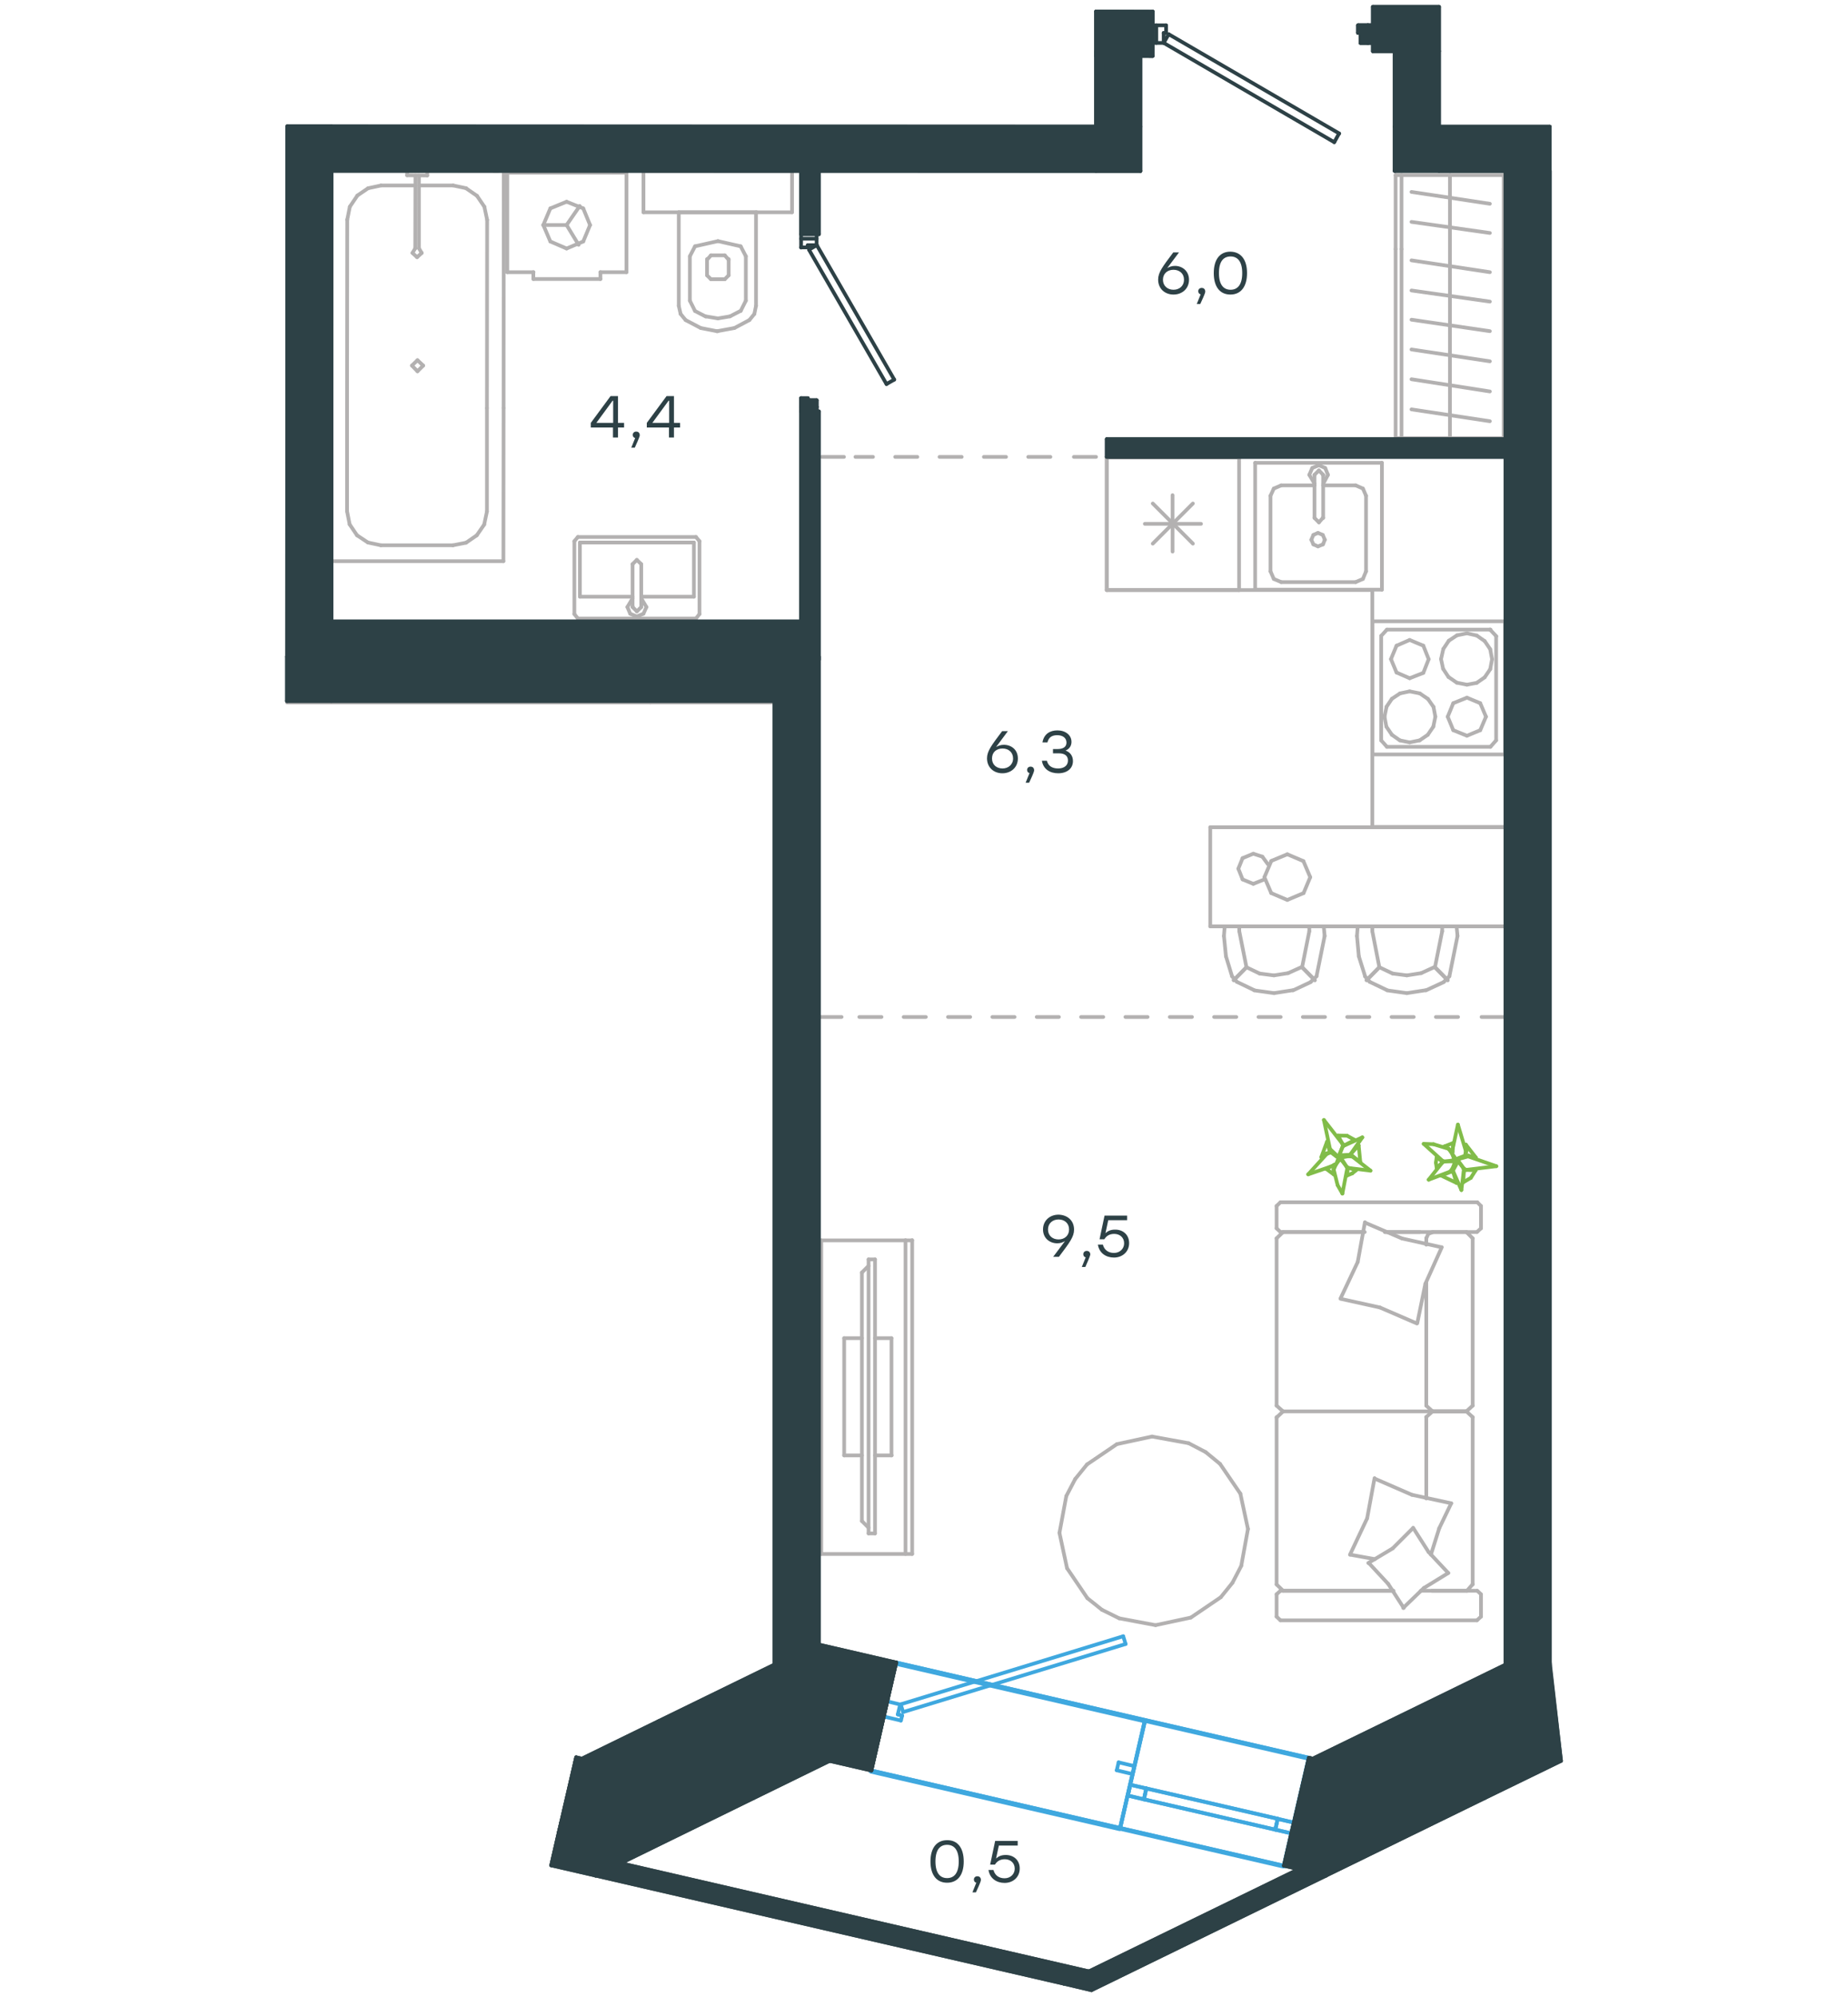 <?xml version="1.0" encoding="utf-8"?>
<!-- Generator: Adobe Illustrator 25.2.0, SVG Export Plug-In . SVG Version: 6.00 Build 0)  -->
<svg version="1.1" id="Layer_1" xmlns="http://www.w3.org/2000/svg" xmlns:xlink="http://www.w3.org/1999/xlink" x="0px" y="0px"
	 viewBox="0 0 1000 1080" style="enable-background:new 0 0 1000 1080;" xml:space="preserve">
<style type="text/css">
	.st0{fill:none;stroke:#B3B1B1;stroke-width:2;stroke-linecap:round;stroke-linejoin:round;stroke-dasharray:12;}
	.st1{fill:none;stroke:#B3B1B1;stroke-width:2;stroke-linecap:round;stroke-linejoin:round;stroke-miterlimit:10;}
	.st2{fill:none;stroke:#3FA8DF;stroke-width:2;stroke-linecap:round;stroke-linejoin:round;stroke-miterlimit:10;}
	.st3{fill:none;stroke:#3FA8DF;stroke-width:2;stroke-linecap:round;stroke-linejoin:round;stroke-miterlimit:9.999;}
	.st4{fill:#2D4146;stroke:#2D4146;stroke-width:2;stroke-linecap:round;stroke-linejoin:round;stroke-miterlimit:10;}
	
		.st5{fill-rule:evenodd;clip-rule:evenodd;fill:#2D4146;stroke:#2D4146;stroke-width:2;stroke-linecap:round;stroke-linejoin:round;stroke-miterlimit:10;}
	.st6{fill:none;stroke:#2D4146;stroke-width:2;stroke-linecap:round;stroke-linejoin:round;stroke-miterlimit:10;}
	.st7{fill:none;stroke:#81BC49;stroke-width:2;stroke-linecap:round;stroke-linejoin:round;stroke-miterlimit:10;}
	.st8{fill:#2D4146;}
</style>
<line class="st0" x1="593.1" y1="247.1" x2="580.8" y2="247.1"/>
<line class="st0" x1="568.4" y1="247.1" x2="462.9" y2="247.1"/>
<line class="st0" x1="456.7" y1="247.1" x2="444.4" y2="247.1"/>
<line class="st0" x1="813.7" y1="550" x2="801.4" y2="550"/>
<line class="st0" x1="789" y1="550" x2="461.6" y2="550"/>
<line class="st0" x1="455.4" y1="550" x2="443.1" y2="550"/>
<line class="st1" x1="227.5" y1="100.3" x2="245.2" y2="100.3"/>
<line class="st1" x1="206.2" y1="100.3" x2="224.8" y2="100.3"/>
<line class="st1" x1="263.6" y1="118.9" x2="263.5" y2="220.7"/>
<line class="st1" x1="179.4" y1="220.7" x2="179.5" y2="92.3"/>
<line class="st1" x1="187.8" y1="220.7" x2="187.9" y2="118.8"/>
<line class="st1" x1="272.6" y1="92.4" x2="272.5" y2="220.7"/>
<line class="st1" x1="179.5" y1="92.3" x2="272.6" y2="92.4"/>
<line class="st1" x1="206.2" y1="100.3" x2="199.2" y2="101.8"/>
<line class="st1" x1="199.2" y1="101.8" x2="193.3" y2="105.8"/>
<line class="st1" x1="193.3" y1="105.9" x2="189.3" y2="111.8"/>
<line class="st1" x1="189.3" y1="111.8" x2="187.9" y2="118.8"/>
<line class="st1" x1="263.6" y1="118.9" x2="262.1" y2="111.8"/>
<line class="st1" x1="262.1" y1="111.8" x2="258.1" y2="105.9"/>
<line class="st1" x1="258.1" y1="105.9" x2="252.3" y2="101.9"/>
<line class="st1" x1="252.3" y1="101.8" x2="245.2" y2="100.3"/>
<line class="st1" x1="267.1" y1="92.4" x2="269.6" y2="92.4"/>
<line class="st1" x1="226.7" y1="94.9" x2="226.7" y2="134.3"/>
<line class="st1" x1="224.7" y1="134.3" x2="224.8" y2="94.9"/>
<line class="st1" x1="220.3" y1="92.3" x2="231.2" y2="92.3"/>
<line class="st1" x1="231.2" y1="92.3" x2="231.2" y2="94.9"/>
<line class="st1" x1="231.2" y1="94.9" x2="220.3" y2="94.8"/>
<line class="st1" x1="220.3" y1="94.8" x2="220.3" y2="92.3"/>
<line class="st1" x1="224.7" y1="134.3" x2="223.2" y2="136.8"/>
<line class="st1" x1="223.2" y1="136.8" x2="225.7" y2="139.1"/>
<line class="st1" x1="225.7" y1="139.1" x2="228.2" y2="136.8"/>
<line class="st1" x1="228.2" y1="136.8" x2="226.7" y2="134.3"/>
<line class="st1" x1="225.9" y1="194.8" x2="222.9" y2="197.7"/>
<line class="st1" x1="222.9" y1="197.7" x2="225.9" y2="200.8"/>
<line class="st1" x1="225.9" y1="200.8" x2="229" y2="197.7"/>
<line class="st1" x1="229" y1="197.7" x2="225.9" y2="194.8"/>
<line class="st1" x1="263.5" y1="220.7" x2="263.5" y2="276.6"/>
<line class="st1" x1="245.1" y1="294.9" x2="206.1" y2="294.9"/>
<line class="st1" x1="179.4" y1="303.5" x2="179.4" y2="220.7"/>
<line class="st1" x1="272.4" y1="303.5" x2="179.4" y2="303.5"/>
<line class="st1" x1="187.8" y1="276.5" x2="187.8" y2="220.7"/>
<line class="st1" x1="272.5" y1="220.7" x2="272.4" y2="303.5"/>
<line class="st1" x1="245.1" y1="294.9" x2="252.2" y2="293.5"/>
<line class="st1" x1="252.2" y1="293.5" x2="258" y2="289.5"/>
<line class="st1" x1="258" y1="289.5" x2="262" y2="283.7"/>
<line class="st1" x1="262" y1="283.7" x2="263.5" y2="276.6"/>
<line class="st1" x1="187.8" y1="276.5" x2="189.2" y2="283.6"/>
<line class="st1" x1="189.2" y1="283.6" x2="193.2" y2="289.5"/>
<line class="st1" x1="193.2" y1="289.5" x2="199.1" y2="293.4"/>
<line class="st1" x1="199.1" y1="293.4" x2="206.1" y2="294.9"/>
<line class="st1" x1="324.9" y1="147.2" x2="339" y2="147.2"/>
<line class="st1" x1="306.6" y1="121.7" x2="313.7" y2="111.4"/>
<line class="st1" x1="306.6" y1="121.7" x2="294" y2="121.7"/>
<line class="st1" x1="288.6" y1="150.9" x2="288.6" y2="147.2"/>
<line class="st1" x1="324.9" y1="150.9" x2="288.7" y2="150.9"/>
<line class="st1" x1="306.6" y1="121.7" x2="313.1" y2="132.4"/>
<line class="st1" x1="339" y1="110.6" x2="339" y2="93.4"/>
<line class="st1" x1="274.5" y1="93.4" x2="274.5" y2="147.2"/>
<line class="st1" x1="339" y1="147.2" x2="339" y2="93.4"/>
<line class="st1" x1="274.5" y1="147.2" x2="288.7" y2="147.2"/>
<line class="st1" x1="324.9" y1="147.2" x2="324.9" y2="150.9"/>
<line class="st1" x1="294" y1="121.7" x2="297.8" y2="130.6"/>
<line class="st1" x1="297.8" y1="130.6" x2="306.6" y2="134.4"/>
<line class="st1" x1="306.6" y1="134.4" x2="315.6" y2="130.6"/>
<line class="st1" x1="315.6" y1="130.6" x2="319.3" y2="121.7"/>
<line class="st1" x1="319.3" y1="121.7" x2="315.6" y2="112.7"/>
<line class="st1" x1="315.6" y1="112.7" x2="306.6" y2="109.1"/>
<line class="st1" x1="306.6" y1="109.1" x2="297.8" y2="112.7"/>
<line class="st1" x1="297.8" y1="112.7" x2="294" y2="121.7"/>
<line class="st1" x1="339" y1="93.4" x2="274.5" y2="93.4"/>
<line class="st1" x1="409.1" y1="165.4" x2="409.1" y2="114.8"/>
<line class="st1" x1="409.5" y1="114.8" x2="367.3" y2="114.8"/>
<line class="st1" x1="373.3" y1="138.6" x2="373.3" y2="162.6"/>
<line class="st1" x1="403.6" y1="162.6" x2="403.6" y2="138.6"/>
<line class="st1" x1="382.6" y1="140.1" x2="382.6" y2="148.9"/>
<line class="st1" x1="394.3" y1="148.9" x2="394.3" y2="140.1"/>
<line class="st1" x1="392.2" y1="138.1" x2="384.7" y2="138.1"/>
<line class="st1" x1="367.3" y1="114.8" x2="367.3" y2="165.4"/>
<line class="st1" x1="384.7" y1="151" x2="392.2" y2="151"/>
<line class="st1" x1="371" y1="173.1" x2="379.2" y2="177.4"/>
<line class="st1" x1="379.2" y1="177.4" x2="387.9" y2="179.1"/>
<line class="st1" x1="387.9" y1="179.1" x2="388.5" y2="179.1"/>
<line class="st1" x1="384.7" y1="138.1" x2="382.6" y2="140.5"/>
<line class="st1" x1="376.1" y1="133.2" x2="373.3" y2="138.6"/>
<line class="st1" x1="382.6" y1="148.9" x2="384.7" y2="151"/>
<line class="st1" x1="376.1" y1="168.2" x2="381.9" y2="171.2"/>
<line class="st1" x1="381.9" y1="171.1" x2="388.5" y2="172.2"/>
<line class="st1" x1="392.2" y1="151" x2="394.3" y2="148.9"/>
<line class="st1" x1="394.3" y1="140.5" x2="392.2" y2="138.1"/>
<line class="st1" x1="403.6" y1="138.6" x2="400.8" y2="133.2"/>
<line class="st1" x1="400.8" y1="133.2" x2="388.5" y2="130.4"/>
<line class="st1" x1="388.5" y1="130.4" x2="376.1" y2="133.2"/>
<line class="st1" x1="400.8" y1="168.2" x2="403.6" y2="162.6"/>
<line class="st1" x1="388.1" y1="179.1" x2="397.4" y2="177.4"/>
<line class="st1" x1="397.4" y1="177.4" x2="405.5" y2="173.1"/>
<line class="st1" x1="367.3" y1="165.4" x2="368.3" y2="169.8"/>
<line class="st1" x1="368.3" y1="169.8" x2="371" y2="173.1"/>
<line class="st1" x1="405.5" y1="173.1" x2="408.2" y2="169.8"/>
<line class="st1" x1="408.2" y1="169.8" x2="409.1" y2="165.4"/>
<line class="st1" x1="388.5" y1="172.2" x2="395" y2="171.1"/>
<line class="st1" x1="395" y1="171.1" x2="400.8" y2="168.1"/>
<line class="st1" x1="373.3" y1="162.6" x2="376.1" y2="168.2"/>
<line class="st1" x1="348.2" y1="92.5" x2="348.2" y2="114.8"/>
<line class="st1" x1="348.2" y1="114.8" x2="428.6" y2="114.8"/>
<line class="st1" x1="428.6" y1="114.8" x2="428.6" y2="92.5"/>
<line class="st1" x1="428.6" y1="92.5" x2="348.2" y2="92.5"/>
<line class="st1" x1="375.5" y1="293.4" x2="375.5" y2="322.7"/>
<line class="st1" x1="375.5" y1="322.7" x2="347" y2="322.7"/>
<line class="st1" x1="342.3" y1="322.7" x2="313.8" y2="322.7"/>
<line class="st1" x1="313.8" y1="293.4" x2="375.5" y2="293.4"/>
<line class="st1" x1="313.8" y1="322.7" x2="313.8" y2="293.4"/>
<line class="st1" x1="312.7" y1="334.5" x2="376.6" y2="334.5"/>
<line class="st1" x1="310.8" y1="292.7" x2="310.8" y2="332.1"/>
<line class="st1" x1="376.6" y1="290.4" x2="312.7" y2="290.4"/>
<line class="st1" x1="378.5" y1="332.1" x2="378.5" y2="292.7"/>
<line class="st1" x1="378.5" y1="292.7" x2="376.6" y2="290.4"/>
<line class="st1" x1="312.7" y1="290.4" x2="310.8" y2="292.7"/>
<line class="st1" x1="310.8" y1="332.1" x2="312.7" y2="334.5"/>
<line class="st1" x1="376.6" y1="334.5" x2="378.5" y2="332.1"/>
<line class="st1" x1="342.3" y1="305.1" x2="342.3" y2="327.9"/>
<line class="st1" x1="347" y1="327.9" x2="347" y2="305.1"/>
<line class="st1" x1="342.3" y1="305.1" x2="344.6" y2="302.8"/>
<line class="st1" x1="344.6" y1="302.8" x2="347" y2="305.1"/>
<line class="st1" x1="347" y1="323.6" x2="349.8" y2="328.3"/>
<line class="st1" x1="349.8" y1="328.3" x2="348.2" y2="331.9"/>
<line class="st1" x1="348.2" y1="331.9" x2="344.6" y2="333.4"/>
<line class="st1" x1="344.6" y1="333.4" x2="341" y2="331.9"/>
<line class="st1" x1="341" y1="331.9" x2="339.5" y2="328.3"/>
<line class="st1" x1="339.5" y1="328.3" x2="342.3" y2="323.6"/>
<line class="st1" x1="347" y1="327.9" x2="347" y2="328.3"/>
<line class="st1" x1="347" y1="328.3" x2="344.6" y2="330.7"/>
<line class="st1" x1="344.6" y1="330.6" x2="342.3" y2="328.3"/>
<line class="st1" x1="342.3" y1="328.3" x2="342.3" y2="327.9"/>
<line class="st1" x1="755.2" y1="134.7" x2="755.2" y2="237"/>
<line class="st1" x1="755.2" y1="237" x2="813.7" y2="237"/>
<line class="st1" x1="813.7" y1="237" x2="813.7" y2="134.7"/>
<line class="st1" x1="758.4" y1="134.7" x2="758.4" y2="237"/>
<line class="st1" x1="784.6" y1="134.7" x2="784.6" y2="237"/>
<line class="st1" x1="763.8" y1="221.4" x2="806.2" y2="227.8"/>
<line class="st1" x1="763.8" y1="205.1" x2="806.2" y2="211.7"/>
<line class="st1" x1="763.8" y1="189" x2="806.2" y2="195.4"/>
<line class="st1" x1="763.8" y1="172.9" x2="806.2" y2="179.1"/>
<line class="st1" x1="763.8" y1="157.1" x2="806.2" y2="163.1"/>
<line class="st1" x1="763.8" y1="140.8" x2="806.2" y2="147.2"/>
<line class="st1" x1="755.2" y1="94.7" x2="755.2" y2="134.7"/>
<line class="st1" x1="813.7" y1="134.7" x2="813.7" y2="94.7"/>
<line class="st1" x1="813.7" y1="94.7" x2="755.2" y2="94.7"/>
<line class="st1" x1="758.4" y1="94.7" x2="758.4" y2="134.7"/>
<line class="st1" x1="784.6" y1="94.7" x2="784.6" y2="134.7"/>
<line class="st1" x1="763.8" y1="120" x2="806.2" y2="126"/>
<line class="st1" x1="763.8" y1="103.8" x2="806.2" y2="110.2"/>
<line class="st1" x1="351.9" y1="379.9" x2="155.3" y2="379.9"/>
<line class="st1" x1="423.5" y1="379.9" x2="351.9" y2="379.9"/>
<line class="st1" x1="598.9" y1="319.1" x2="598.9" y2="247.4"/>
<line class="st1" x1="634.5" y1="298.3" x2="634.5" y2="267.8"/>
<line class="st1" x1="645.5" y1="272.3" x2="623.8" y2="294"/>
<line class="st1" x1="645.5" y1="294" x2="623.8" y2="272.3"/>
<line class="st1" x1="649.9" y1="283.3" x2="619.5" y2="283.3"/>
<line class="st1" x1="598.9" y1="247.4" x2="670.6" y2="247.4"/>
<line class="st1" x1="670.5" y1="319.1" x2="670.5" y2="247.4"/>
<line class="st1" x1="598.9" y1="319.1" x2="670.6" y2="319.1"/>
<line class="st1" x1="773.1" y1="356.5" x2="770.2" y2="349.2"/>
<line class="st1" x1="770.2" y1="349.2" x2="762.8" y2="346.1"/>
<line class="st1" x1="762.8" y1="346.1" x2="755.7" y2="349.2"/>
<line class="st1" x1="755.7" y1="349.2" x2="752.7" y2="356.4"/>
<line class="st1" x1="752.7" y1="356.5" x2="755.7" y2="363.7"/>
<line class="st1" x1="755.7" y1="363.7" x2="762.8" y2="366.8"/>
<line class="st1" x1="762.8" y1="366.8" x2="770.2" y2="363.9"/>
<line class="st1" x1="770.2" y1="363.9" x2="773.1" y2="356.5"/>
<line class="st1" x1="776.7" y1="387.6" x2="775.7" y2="382.3"/>
<line class="st1" x1="775.7" y1="382.3" x2="772.7" y2="378"/>
<line class="st1" x1="772.7" y1="378" x2="768.3" y2="375"/>
<line class="st1" x1="768.3" y1="375" x2="762.8" y2="373.9"/>
<line class="st1" x1="762.8" y1="373.9" x2="757.6" y2="375"/>
<line class="st1" x1="757.6" y1="375" x2="753.2" y2="377.9"/>
<line class="st1" x1="753.2" y1="377.9" x2="750.3" y2="382.2"/>
<line class="st1" x1="750.3" y1="382.2" x2="749.2" y2="387.6"/>
<line class="st1" x1="749.2" y1="387.6" x2="750.2" y2="393"/>
<line class="st1" x1="750.2" y1="393" x2="753.2" y2="397.4"/>
<line class="st1" x1="753.2" y1="397.4" x2="757.5" y2="400.4"/>
<line class="st1" x1="757.5" y1="400.4" x2="762.8" y2="401.5"/>
<line class="st1" x1="762.8" y1="401.5" x2="768.2" y2="400.4"/>
<line class="st1" x1="768.2" y1="400.4" x2="772.6" y2="397.4"/>
<line class="st1" x1="772.6" y1="397.4" x2="775.6" y2="393"/>
<line class="st1" x1="775.6" y1="393" x2="776.7" y2="387.6"/>
<line class="st1" x1="804.1" y1="387.6" x2="801" y2="380.3"/>
<line class="st1" x1="801" y1="380.3" x2="793.8" y2="377.3"/>
<line class="st1" x1="793.8" y1="377.3" x2="786.4" y2="380.3"/>
<line class="st1" x1="786.4" y1="380.3" x2="783.4" y2="387.6"/>
<line class="st1" x1="783.4" y1="387.6" x2="786.4" y2="394.9"/>
<line class="st1" x1="786.4" y1="394.9" x2="793.8" y2="397.9"/>
<line class="st1" x1="793.8" y1="397.9" x2="801" y2="394.9"/>
<line class="st1" x1="801" y1="394.9" x2="804.1" y2="387.6"/>
<line class="st1" x1="807.4" y1="356.5" x2="806.4" y2="351.1"/>
<line class="st1" x1="806.4" y1="351.1" x2="803.4" y2="346.7"/>
<line class="st1" x1="803.4" y1="346.7" x2="799.1" y2="343.7"/>
<line class="st1" x1="799.1" y1="343.7" x2="793.8" y2="342.5"/>
<line class="st1" x1="793.8" y1="342.5" x2="788.4" y2="343.6"/>
<line class="st1" x1="788.4" y1="343.6" x2="784" y2="346.5"/>
<line class="st1" x1="784" y1="346.5" x2="781" y2="351"/>
<line class="st1" x1="781" y1="351" x2="779.8" y2="356.4"/>
<line class="st1" x1="779.8" y1="356.5" x2="780.9" y2="361.7"/>
<line class="st1" x1="780.9" y1="361.7" x2="783.8" y2="366.1"/>
<line class="st1" x1="783.8" y1="366.1" x2="788.3" y2="369.2"/>
<line class="st1" x1="788.3" y1="369.2" x2="793.8" y2="370.3"/>
<line class="st1" x1="793.8" y1="370.3" x2="799.1" y2="369.3"/>
<line class="st1" x1="799.1" y1="369.3" x2="803.4" y2="366.3"/>
<line class="st1" x1="803.4" y1="366.3" x2="806.4" y2="361.9"/>
<line class="st1" x1="806.4" y1="361.9" x2="807.4" y2="356.5"/>
<line class="st1" x1="747.4" y1="400.4" x2="747.4" y2="344.1"/>
<line class="st1" x1="806.5" y1="403.9" x2="750.5" y2="403.9"/>
<line class="st1" x1="809.6" y1="344.1" x2="809.6" y2="400.4"/>
<line class="st1" x1="750.5" y1="340.5" x2="806.5" y2="340.5"/>
<line class="st1" x1="809.6" y1="400.4" x2="806.5" y2="403.9"/>
<line class="st1" x1="747.4" y1="344.1" x2="747.4" y2="343.9"/>
<line class="st1" x1="747.4" y1="343.9" x2="750.5" y2="340.5"/>
<line class="st1" x1="750.5" y1="403.9" x2="747.4" y2="400.4"/>
<line class="st1" x1="806.5" y1="340.5" x2="806.3" y2="340.5"/>
<line class="st1" x1="806.3" y1="340.5" x2="809.7" y2="344.1"/>
<line class="st1" x1="742.7" y1="408" x2="814.4" y2="408"/>
<line class="st1" x1="814.4" y1="408" x2="814.4" y2="336"/>
<line class="st1" x1="814.4" y1="336" x2="742.7" y2="336"/>
<line class="st1" x1="742.7" y1="336" x2="742.7" y2="408"/>
<line class="st1" x1="679.2" y1="318.9" x2="747.8" y2="318.9"/>
<line class="st1" x1="747.8" y1="318.9" x2="747.8" y2="250.3"/>
<line class="st1" x1="747.8" y1="250.3" x2="679.2" y2="250.3"/>
<line class="st1" x1="679.2" y1="250.3" x2="679.2" y2="318.9"/>
<line class="st1" x1="716" y1="280.1" x2="716" y2="257"/>
<line class="st1" x1="711.3" y1="262.5" x2="693.3" y2="262.5"/>
<line class="st1" x1="693.3" y1="314.8" x2="733.6" y2="314.8"/>
<line class="st1" x1="733.6" y1="262.5" x2="716" y2="262.5"/>
<line class="st1" x1="739.2" y1="309" x2="739.2" y2="268.1"/>
<line class="st1" x1="711.3" y1="257" x2="711.3" y2="280.1"/>
<line class="st1" x1="687.5" y1="268.1" x2="687.5" y2="309"/>
<line class="st1" x1="716" y1="280.1" x2="715.8" y2="280.1"/>
<line class="st1" x1="715.8" y1="280.1" x2="713.7" y2="282.5"/>
<line class="st1" x1="713.7" y1="282.5" x2="711.3" y2="280.1"/>
<line class="st1" x1="687.5" y1="268.1" x2="689.3" y2="264.2"/>
<line class="st1" x1="689.3" y1="264.2" x2="693.3" y2="262.5"/>
<line class="st1" x1="711.3" y1="261.5" x2="708.5" y2="256.8"/>
<line class="st1" x1="708.5" y1="256.8" x2="710.1" y2="253.1"/>
<line class="st1" x1="710.1" y1="253.1" x2="713.7" y2="251.6"/>
<line class="st1" x1="713.7" y1="251.6" x2="717.1" y2="253.1"/>
<line class="st1" x1="717.1" y1="253.1" x2="718.6" y2="256.8"/>
<line class="st1" x1="718.6" y1="256.8" x2="716.1" y2="261.5"/>
<line class="st1" x1="739.2" y1="309" x2="737.5" y2="313.1"/>
<line class="st1" x1="737.5" y1="313.1" x2="733.6" y2="314.8"/>
<line class="st1" x1="733.6" y1="262.5" x2="737.5" y2="264.2"/>
<line class="st1" x1="737.5" y1="264.2" x2="739.2" y2="268.1"/>
<line class="st1" x1="693.3" y1="314.8" x2="689.3" y2="313.1"/>
<line class="st1" x1="689.3" y1="313.1" x2="687.5" y2="309"/>
<line class="st1" x1="711.3" y1="257" x2="711.3" y2="256.8"/>
<line class="st1" x1="711.3" y1="256.8" x2="713.7" y2="254.4"/>
<line class="st1" x1="713.7" y1="254.4" x2="716" y2="256.8"/>
<line class="st1" x1="716" y1="256.8" x2="716" y2="257"/>
<line class="st1" x1="716.9" y1="291.9" x2="715.8" y2="289.3"/>
<line class="st1" x1="715.8" y1="289.3" x2="713.2" y2="288.2"/>
<line class="st1" x1="713.2" y1="288.2" x2="710.7" y2="289.3"/>
<line class="st1" x1="710.7" y1="289.3" x2="709.6" y2="291.9"/>
<line class="st1" x1="709.6" y1="291.9" x2="710.7" y2="294.4"/>
<line class="st1" x1="710.7" y1="294.4" x2="713.2" y2="295.5"/>
<line class="st1" x1="713.2" y1="295.5" x2="715.9" y2="294.4"/>
<line class="st1" x1="715.9" y1="294.4" x2="716.9" y2="291.9"/>
<line class="st1" x1="814.7" y1="501" x2="654.9" y2="501"/>
<line class="st1" x1="654.9" y1="447.4" x2="814.7" y2="447.4"/>
<line class="st1" x1="814.7" y1="447.4" x2="814.7" y2="501"/>
<line class="st1" x1="746.4" y1="523.1" x2="753.6" y2="526.5"/>
<line class="st1" x1="753.6" y1="526.5" x2="761.3" y2="527.5"/>
<line class="st1" x1="761.3" y1="527.5" x2="769" y2="526.3"/>
<line class="st1" x1="769" y1="526.3" x2="776" y2="523.1"/>
<line class="st1" x1="734.7" y1="501" x2="734.3" y2="506.2"/>
<line class="st1" x1="734.3" y1="506.2" x2="735.3" y2="517.2"/>
<line class="st1" x1="735.3" y1="517.2" x2="738.7" y2="528"/>
<line class="st1" x1="784.3" y1="528" x2="788.7" y2="506.2"/>
<line class="st1" x1="788.7" y1="506.2" x2="788.2" y2="501"/>
<line class="st1" x1="742.6" y1="501" x2="742.6" y2="503.6"/>
<line class="st1" x1="742.6" y1="503.6" x2="746.4" y2="523.1"/>
<line class="st1" x1="776.5" y1="523.1" x2="780.4" y2="503.6"/>
<line class="st1" x1="780.4" y1="503.6" x2="780.4" y2="501"/>
<line class="st1" x1="741.2" y1="531" x2="750.6" y2="535.5"/>
<line class="st1" x1="750.6" y1="535.6" x2="761.3" y2="537.1"/>
<line class="st1" x1="761.3" y1="537.1" x2="771.6" y2="535.5"/>
<line class="st1" x1="771.6" y1="535.6" x2="781.3" y2="531.1"/>
<line class="st1" x1="746.4" y1="523.1" x2="739.5" y2="530.1"/>
<line class="st1" x1="776.5" y1="523.1" x2="783.4" y2="530.1"/>
<line class="st1" x1="746.4" y1="523.1" x2="739.5" y2="530.1"/>
<line class="st1" x1="776.5" y1="523.1" x2="783.4" y2="530.1"/>
<line class="st1" x1="781.3" y1="531" x2="784.3" y2="528"/>
<line class="st1" x1="738.6" y1="528" x2="741.2" y2="531"/>
<line class="st1" x1="674.5" y1="523.1" x2="681.6" y2="526.5"/>
<line class="st1" x1="681.6" y1="526.5" x2="689.3" y2="527.5"/>
<line class="st1" x1="689.4" y1="527.5" x2="697" y2="526.3"/>
<line class="st1" x1="697" y1="526.3" x2="704.1" y2="523.1"/>
<line class="st1" x1="662.7" y1="501" x2="662.3" y2="506.2"/>
<line class="st1" x1="662.3" y1="506.2" x2="663.4" y2="517.2"/>
<line class="st1" x1="663.4" y1="517.2" x2="666.7" y2="528"/>
<line class="st1" x1="712.4" y1="528" x2="716.8" y2="506.2"/>
<line class="st1" x1="716.8" y1="506.2" x2="716.3" y2="501"/>
<line class="st1" x1="670.6" y1="501" x2="670.6" y2="503.6"/>
<line class="st1" x1="670.6" y1="503.6" x2="674.5" y2="523.1"/>
<line class="st1" x1="704.6" y1="523.1" x2="708.5" y2="503.6"/>
<line class="st1" x1="708.5" y1="503.6" x2="708.5" y2="501"/>
<line class="st1" x1="669.3" y1="531" x2="678.7" y2="535.5"/>
<line class="st1" x1="678.7" y1="535.6" x2="689.4" y2="537.1"/>
<line class="st1" x1="689.4" y1="537.1" x2="699.7" y2="535.5"/>
<line class="st1" x1="699.7" y1="535.6" x2="709.3" y2="531.1"/>
<line class="st1" x1="674.5" y1="523.1" x2="667.6" y2="530.1"/>
<line class="st1" x1="704.6" y1="523.1" x2="711.5" y2="530.1"/>
<line class="st1" x1="674.5" y1="523.1" x2="667.6" y2="530.1"/>
<line class="st1" x1="704.6" y1="523.1" x2="711.5" y2="530.1"/>
<line class="st1" x1="709.3" y1="531" x2="712.4" y2="528"/>
<line class="st1" x1="666.7" y1="528" x2="669.3" y2="531"/>
<line class="st1" x1="709" y1="474.4" x2="705.3" y2="465.7"/>
<line class="st1" x1="705.3" y1="465.7" x2="696.6" y2="462"/>
<line class="st1" x1="696.6" y1="462" x2="687.9" y2="465.6"/>
<line class="st1" x1="687.9" y1="465.7" x2="684.2" y2="474.4"/>
<line class="st1" x1="684.2" y1="474.4" x2="687.9" y2="483"/>
<line class="st1" x1="687.9" y1="483" x2="696.6" y2="486.7"/>
<line class="st1" x1="696.6" y1="486.7" x2="705.4" y2="483"/>
<line class="st1" x1="705.4" y1="483" x2="709" y2="474.4"/>
<line class="st1" x1="684.2" y1="475.6" x2="678.2" y2="478"/>
<line class="st1" x1="678.2" y1="478" x2="672.4" y2="475.6"/>
<line class="st1" x1="672.4" y1="475.6" x2="670.1" y2="469.8"/>
<line class="st1" x1="670.1" y1="469.8" x2="672.4" y2="464.1"/>
<line class="st1" x1="672.4" y1="464.1" x2="678.2" y2="461.7"/>
<line class="st1" x1="678.2" y1="461.7" x2="683.1" y2="463.3"/>
<line class="st1" x1="683.1" y1="463.3" x2="686.1" y2="467.4"/>
<line class="st1" x1="771.8" y1="693.7" x2="771.8" y2="760.2"/>
<line class="st1" x1="690.8" y1="874.3" x2="690.8" y2="862.2"/>
<line class="st1" x1="690.8" y1="856.9" x2="690.8" y2="766.4"/>
<line class="st1" x1="749.4" y1="666.3" x2="768.3" y2="666.3"/>
<line class="st1" x1="694.3" y1="666.3" x2="738.4" y2="666.3"/>
<line class="st1" x1="694.3" y1="860.3" x2="754" y2="860.3"/>
<line class="st1" x1="774.9" y1="763.3" x2="793.8" y2="763.3"/>
<line class="st1" x1="771.8" y1="766.4" x2="771.8" y2="810.4"/>
<line class="st1" x1="801.4" y1="652.2" x2="801.4" y2="664.3"/>
<line class="st1" x1="793.8" y1="763.3" x2="774.9" y2="763.3"/>
<line class="st1" x1="796.9" y1="856.9" x2="796.9" y2="766.4"/>
<line class="st1" x1="754" y1="860.3" x2="692.9" y2="860.3"/>
<line class="st1" x1="690.8" y1="760.2" x2="690.8" y2="669.7"/>
<line class="st1" x1="690.8" y1="664.3" x2="690.8" y2="652.2"/>
<line class="st1" x1="771.8" y1="669.7" x2="771.8" y2="673.1"/>
<line class="st1" x1="799.2" y1="666.3" x2="749.4" y2="666.3"/>
<line class="st1" x1="771.8" y1="669.7" x2="771.8" y2="673.1"/>
<line class="st1" x1="793.8" y1="666.3" x2="774.9" y2="666.3"/>
<line class="st1" x1="793.8" y1="763.3" x2="774.9" y2="763.3"/>
<line class="st1" x1="796.9" y1="760.2" x2="796.9" y2="669.7"/>
<line class="st1" x1="738.4" y1="666.3" x2="692.9" y2="666.3"/>
<line class="st1" x1="799.2" y1="876.3" x2="692.9" y2="876.3"/>
<line class="st1" x1="801.4" y1="862.2" x2="801.4" y2="874.3"/>
<line class="st1" x1="768.8" y1="860.3" x2="799.2" y2="860.3"/>
<line class="st1" x1="774.9" y1="763.3" x2="694.3" y2="763.3"/>
<line class="st1" x1="774.9" y1="860.3" x2="793.8" y2="860.3"/>
<line class="st1" x1="799.2" y1="666.3" x2="801.4" y2="664.3"/>
<line class="st1" x1="692.9" y1="860.3" x2="690.8" y2="862.2"/>
<line class="st1" x1="801.4" y1="862.2" x2="799.4" y2="860.3"/>
<line class="st1" x1="771.8" y1="760.2" x2="775.2" y2="763.3"/>
<line class="st1" x1="793.8" y1="860.3" x2="796.9" y2="856.8"/>
<line class="st1" x1="796.9" y1="669.7" x2="793.5" y2="666.3"/>
<line class="st1" x1="690.8" y1="760.2" x2="694.3" y2="763.3"/>
<line class="st1" x1="793.5" y1="763.3" x2="796.9" y2="760.2"/>
<line class="st1" x1="694.3" y1="763.3" x2="690.8" y2="766.6"/>
<line class="st1" x1="801.4" y1="652.2" x2="799.4" y2="650.2"/>
<line class="st1" x1="799.4" y1="650.2" x2="692.9" y2="650.2"/>
<line class="st1" x1="692.9" y1="650.2" x2="690.8" y2="652.2"/>
<line class="st1" x1="796.9" y1="766.4" x2="793.5" y2="763.3"/>
<line class="st1" x1="690.8" y1="874.3" x2="692.9" y2="876.3"/>
<line class="st1" x1="694.3" y1="666.3" x2="690.8" y2="669.7"/>
<line class="st1" x1="690.8" y1="664.3" x2="692.9" y2="666.3"/>
<line class="st1" x1="690.8" y1="856.9" x2="694.3" y2="860.3"/>
<line class="st1" x1="775.5" y1="666.3" x2="772.9" y2="667.3"/>
<line class="st1" x1="772.9" y1="667.3" x2="771.8" y2="669.7"/>
<line class="st1" x1="775.2" y1="763.3" x2="771.7" y2="766.4"/>
<line class="st1" x1="799.2" y1="876.3" x2="801.4" y2="874.3"/>
<line class="st1" x1="766.6" y1="715.7" x2="746.7" y2="707.1"/>
<line class="st1" x1="746.7" y1="707.1" x2="725.4" y2="702.4"/>
<line class="st1" x1="759.6" y1="869.6" x2="751.2" y2="856.6"/>
<line class="st1" x1="751.2" y1="856.6" x2="740.7" y2="845.3"/>
<line class="st1" x1="740.4" y1="845.3" x2="753.6" y2="837.4"/>
<line class="st1" x1="753.6" y1="837.4" x2="764.7" y2="826.3"/>
<line class="st1" x1="725.4" y1="702.2" x2="734.7" y2="682.5"/>
<line class="st1" x1="734.7" y1="682.5" x2="738.6" y2="661"/>
<line class="st1" x1="744" y1="799.7" x2="764" y2="808.4"/>
<line class="st1" x1="764" y1="808.4" x2="785.3" y2="813"/>
<line class="st1" x1="785.3" y1="813" x2="778.8" y2="826.5"/>
<line class="st1" x1="778.8" y1="826.5" x2="774.3" y2="840.8"/>
<line class="st1" x1="730.5" y1="840.8" x2="739.8" y2="821.1"/>
<line class="st1" x1="739.8" y1="821.1" x2="743.8" y2="799.4"/>
<line class="st1" x1="738.6" y1="661.2" x2="758.7" y2="669.8"/>
<line class="st1" x1="758.7" y1="669.8" x2="779.9" y2="674.5"/>
<line class="st1" x1="780.2" y1="674.5" x2="771.3" y2="694.3"/>
<line class="st1" x1="771.3" y1="694.3" x2="766.9" y2="715.7"/>
<line class="st1" x1="764.7" y1="826.3" x2="773" y2="839.3"/>
<line class="st1" x1="773" y1="839.3" x2="783.7" y2="850.7"/>
<line class="st1" x1="744" y1="843.2" x2="730.7" y2="840.8"/>
<line class="st1" x1="783.7" y1="850.7" x2="770.5" y2="858.8"/>
<line class="st1" x1="770.5" y1="858.8" x2="759.3" y2="869.6"/>
<line class="st1" x1="577" y1="809.1" x2="581.8" y2="799.9"/>
<line class="st1" x1="581.8" y1="799.9" x2="588.2" y2="792"/>
<line class="st1" x1="588.2" y1="792" x2="604.4" y2="781"/>
<line class="st1" x1="604.4" y1="781" x2="623.4" y2="776.9"/>
<line class="st1" x1="623.4" y1="776.9" x2="643.2" y2="780.5"/>
<line class="st1" x1="643.2" y1="780.5" x2="652.4" y2="785.3"/>
<line class="st1" x1="652.4" y1="785.3" x2="660.2" y2="791.7"/>
<line class="st1" x1="660.2" y1="791.7" x2="671.2" y2="807.8"/>
<line class="st1" x1="671.2" y1="807.8" x2="675.3" y2="826.9"/>
<line class="st1" x1="675.3" y1="826.9" x2="671.7" y2="846.7"/>
<line class="st1" x1="671.7" y1="846.8" x2="666.9" y2="856"/>
<line class="st1" x1="666.9" y1="856" x2="660.6" y2="863.8"/>
<line class="st1" x1="660.6" y1="863.8" x2="644.4" y2="874.8"/>
<line class="st1" x1="644.4" y1="874.8" x2="625.3" y2="878.9"/>
<line class="st1" x1="625.3" y1="878.9" x2="605.6" y2="875.2"/>
<line class="st1" x1="605.6" y1="875.2" x2="596.3" y2="870.6"/>
<line class="st1" x1="596.3" y1="870.6" x2="588.4" y2="864.3"/>
<line class="st1" x1="588.4" y1="864.3" x2="577.4" y2="848.1"/>
<line class="st1" x1="577.4" y1="848.1" x2="573.3" y2="829"/>
<line class="st1" x1="573.3" y1="829" x2="577" y2="809.1"/>
<line class="st1" x1="466.4" y1="723.7" x2="456.8" y2="723.7"/>
<line class="st1" x1="456.8" y1="723.7" x2="456.8" y2="787.1"/>
<line class="st1" x1="456.8" y1="787.1" x2="466.4" y2="787.1"/>
<line class="st1" x1="473.5" y1="787.1" x2="482.5" y2="787.1"/>
<line class="st1" x1="482.4" y1="787.1" x2="482.4" y2="723.7"/>
<line class="st1" x1="482.4" y1="723.7" x2="473.5" y2="723.7"/>
<line class="st1" x1="473.5" y1="829.3" x2="470" y2="829.3"/>
<line class="st1" x1="466.4" y1="688.2" x2="470" y2="684.6"/>
<line class="st1" x1="470" y1="826.2" x2="466.4" y2="822.6"/>
<line class="st1" x1="470" y1="681.1" x2="470" y2="829.3"/>
<line class="st1" x1="473.5" y1="829.3" x2="473.5" y2="681.1"/>
<line class="st1" x1="473.5" y1="681.1" x2="470" y2="681.1"/>
<line class="st1" x1="466.4" y1="822.6" x2="466.4" y2="688.2"/>
<line class="st1" x1="490" y1="840.4" x2="490" y2="670.7"/>
<line class="st1" x1="493.6" y1="670.8" x2="444.4" y2="670.8"/>
<line class="st1" x1="444.4" y1="670.8" x2="444.4" y2="840.4"/>
<line class="st1" x1="444.4" y1="840.4" x2="493.6" y2="840.4"/>
<line class="st1" x1="493.6" y1="840.4" x2="493.6" y2="670.7"/>
<line class="st1" x1="654.9" y1="447.4" x2="654.9" y2="501"/>
<line class="st1" x1="598.9" y1="247.1" x2="598.9" y2="319.1"/>
<line class="st1" x1="598.9" y1="319.1" x2="742.6" y2="319.1"/>
<line class="st1" x1="742.6" y1="319.1" x2="742.6" y2="447.2"/>
<line class="st1" x1="742.6" y1="447.2" x2="815.7" y2="447.2"/>
<rect x="627.3" y="924.2" transform="matrix(0.225 -0.974 0.974 0.225 -435.319 1392.081)" class="st2" width="59.9" height="90.9"/>
<rect x="515.5" y="874.7" transform="matrix(0.225 -0.974 0.974 0.225 -496.772 1263.434)" class="st3" width="59.9" height="138.3"/>
<polygon class="st2" points="690.1,989.5 698.8,991.5 700.2,985.7 691.4,983.7 "/>
<polygon class="st2" points="610.3,971.1 619,973.1 620.3,967.2 611.6,965.2 "/>
<polygon class="st2" points="690.1,989.5 619,973.1 620.3,967.2 691.4,983.6 "/>
<line class="st2" x1="694.8" y1="1009" x2="606.2" y2="988.6"/>
<line class="st2" x1="708.3" y1="950.6" x2="619.7" y2="930.2"/>
<line class="st2" x1="698.8" y1="991.5" x2="690.1" y2="989.5"/>
<line class="st2" x1="690.1" y1="989.5" x2="691.4" y2="983.6"/>
<line class="st2" x1="691.4" y1="983.6" x2="700.2" y2="985.7"/>
<line class="st2" x1="611.6" y1="965.2" x2="620.3" y2="967.2"/>
<line class="st2" x1="620.3" y1="967.2" x2="619" y2="973.1"/>
<line class="st2" x1="619" y1="973.1" x2="610.3" y2="971"/>
<line class="st2" x1="690.1" y1="989.5" x2="619" y2="973.1"/>
<line class="st2" x1="620.3" y1="967.2" x2="691.4" y2="983.6"/>
<line class="st2" x1="610.3" y1="971.1" x2="611.6" y2="965.2"/>
<line class="st2" x1="610.3" y1="971.1" x2="611.6" y2="965.2"/>
<line class="st2" x1="606.2" y1="988.6" x2="610.2" y2="971.1"/>
<line class="st2" x1="611.6" y1="965.2" x2="619.7" y2="930.2"/>
<line class="st2" x1="471.5" y1="957.5" x2="606.2" y2="988.6"/>
<line class="st2" x1="484.9" y1="899.1" x2="619.7" y2="930.2"/>
<line class="st2" x1="606.2" y1="988.6" x2="610.2" y2="971.1"/>
<line class="st2" x1="610.3" y1="971.1" x2="619.7" y2="930.2"/>
<line class="st2" x1="471.5" y1="957.5" x2="695.7" y2="1009.3"/>
<line class="st2" x1="709.2" y1="950.9" x2="485" y2="899.1"/>
<line class="st2" x1="480.1" y1="920.1" x2="487.1" y2="921.8"/>
<line class="st2" x1="487.1" y1="921.8" x2="485.8" y2="927.2"/>
<line class="st2" x1="485.8" y1="927.2" x2="487" y2="927.5"/>
<line class="st2" x1="487" y1="927.5" x2="488.2" y2="927.8"/>
<line class="st2" x1="488.2" y1="927.8" x2="487.5" y2="930.5"/>
<line class="st2" x1="487.5" y1="930.5" x2="478.2" y2="928.3"/>
<line class="st2" x1="488.7" y1="925.9" x2="609.1" y2="889.1"/>
<line class="st2" x1="609.1" y1="889.1" x2="607.8" y2="884.9"/>
<line class="st2" x1="607.8" y1="884.9" x2="487.4" y2="921.7"/>
<line class="st2" x1="487.4" y1="921.7" x2="488.7" y2="925.9"/>
<line class="st2" x1="605.3" y1="953.1" x2="604.3" y2="957.4"/>
<line class="st2" x1="604.3" y1="957.4" x2="612.3" y2="959.3"/>
<line class="st2" x1="613.3" y1="955" x2="605.3" y2="953.1"/>
<polygon class="st4" points="575.7,1072.8 590.6,1076.3 589.4,1066.1 "/>
<polygon class="st5" points="604.3,1069.6 589.4,1066.1 713.4,1005.7 717.6,1014.3 "/>
<polygon class="st4" points="590.6,1076.3 604.3,1069.6 589.4,1066.1 "/>
<polygon class="st5" points="589.4,1066.2 575.7,1072.8 322.2,1014.3 324.3,1005 "/>
<polygon class="st5" points="484.9,899.1 475.7,939.2 448.9,952.3 441.7,889.1 "/>
<polygon class="st5" points="298.3,1008.8 311.2,953 314.9,951.1 322.2,1014.3 "/>
<polygon class="st5" points="441.7,889.2 448.9,952.3 356.2,930.9 "/>
<polygon class="st5" points="407.6,972.5 314.9,951.1 356.2,930.9 448.9,952.3 "/>
<polygon class="st5" points="407.6,972.5 322.2,1014.3 314.9,951.1 "/>
<polygon class="st4" points="311.2,953 314.9,951.1 311.8,950.4 "/>
<polygon class="st5" points="803.2,972.5 717.6,1014.3 710.4,951.1 "/>
<polygon class="st5" points="694.8,1009 707.9,952.4 710.4,951.1 717.6,1014.3 "/>
<polygon class="st5" points="448.9,952.3 475.7,939.2 471.5,957.5 "/>
<polygon class="st4" points="707.9,952.4 710.4,951.1 708.3,950.6 "/>
<polygon class="st5" points="751.9,930.9 837.5,889.1 844.7,952.3 "/>
<polygon class="st5" points="710.4,951.1 751.9,930.9 844.7,952.3 803.2,972.5 "/>
<rect x="742.9" y="3.7" class="st5" width="35.8" height="24"/>
<polygon class="st5" points="778.7,68.5 754.7,92.4 754.7,68.5 "/>
<rect x="778.7" y="68.5" class="st5" width="59.9" height="24"/>
<polygon class="st5" points="778.7,68.5 778.7,92.4 754.7,92.4 "/>
<rect x="754.7" y="27.7" class="st5" width="24" height="40.8"/>
<polygon class="st5" points="593.1,68.5 617.1,92.5 593.1,92.5 "/>
<rect x="593.1" y="27.7" class="st5" width="24" height="40.8"/>
<polygon class="st5" points="593.1,68.5 617.1,68.5 617.1,92.5 "/>
<rect x="179.4" y="68.4" class="st5" width="413.7" height="24"/>
<polygon class="st5" points="155.3,379.1 155.3,355.1 179.3,355.1 "/>
<polygon class="st5" points="179.3,355.1 179.3,379.1 155.3,379.1 "/>
<polygon class="st5" points="179.3,379.1 179.3,355.1 433.5,355.1 433.5,379.1 "/>
<rect x="419.1" y="355.1" class="st5" width="24" height="545.7"/>
<rect x="155.4" y="68.3" class="st5" width="24" height="286.8"/>
<polygon class="st5" points="593.1,30.2 593.1,6.2 623.8,6.3 623.7,30.3 "/>
<rect x="814.7" y="92.4" class="st5" width="24" height="808.5"/>
<rect x="598.9" y="237.5" class="st4" width="215.7" height="9.6"/>
<rect x="433.5" y="92.4" class="st4" width="9.6" height="34.2"/>
<rect x="433.5" y="222.5" class="st4" width="9.6" height="134.3"/>
<rect x="179.3" y="336.1" class="st4" width="254.2" height="9.6"/>
<polygon class="st4" points="433.5,215.3 433.5,220.1 441.9,220.1 441.9,216.5 437.1,216.5 437.1,215.3 "/>
<rect x="433.5" y="220.1" class="st4" width="8.4" height="2.4"/>
<polygon class="st4" points="734.9,13.7 734.9,17.8 736.2,17.8 736.2,23.2 740.2,23.2 740.2,13.7 "/>
<rect x="740.2" y="13.7" class="st4" width="2.7" height="9.4"/>
<rect x="170.7" y="340.5" class="st5" width="266.4" height="23.1"/>
<line class="st6" x1="590.6" y1="1076.3" x2="575.7" y2="1072.8"/>
<line class="st6" x1="713.4" y1="1005.7" x2="589.4" y2="1066.1"/>
<line class="st6" x1="590.6" y1="1076.3" x2="717.7" y2="1014.3"/>
<line class="st6" x1="713.4" y1="1005.7" x2="717.6" y2="1014.3"/>
<line class="st6" x1="589.4" y1="1066.2" x2="324.3" y2="1005"/>
<line class="st6" x1="324.3" y1="1005" x2="322.2" y2="1014.3"/>
<line class="st6" x1="322.2" y1="1014.3" x2="575.7" y2="1072.8"/>
<line class="st6" x1="441.7" y1="889.2" x2="314.9" y2="951.1"/>
<line class="st6" x1="322.2" y1="1014.3" x2="448.9" y2="952.3"/>
<line class="st6" x1="303.7" y1="985.4" x2="311.8" y2="950.4"/>
<line class="st6" x1="298.3" y1="1008.8" x2="302.3" y2="991.3"/>
<line class="st6" x1="302.3" y1="991.3" x2="303.7" y2="985.5"/>
<line class="st6" x1="314.9" y1="951.1" x2="311.8" y2="950.4"/>
<line class="st6" x1="298.3" y1="1008.8" x2="322.2" y2="1014.3"/>
<line class="st6" x1="302.3" y1="991.3" x2="303.7" y2="985.5"/>
<line class="st6" x1="302.3" y1="991.3" x2="303.7" y2="985.5"/>
<line class="st6" x1="298.3" y1="1008.8" x2="302.3" y2="991.3"/>
<line class="st6" x1="303.7" y1="985.4" x2="311.8" y2="950.4"/>
<line class="st6" x1="717.6" y1="1014.3" x2="803.2" y2="972.5"/>
<line class="st6" x1="700.2" y1="985.7" x2="708.3" y2="950.6"/>
<line class="st6" x1="694.8" y1="1009" x2="698.8" y2="991.5"/>
<line class="st6" x1="698.8" y1="991.5" x2="700.2" y2="985.7"/>
<line class="st6" x1="475.5" y1="940" x2="484.9" y2="899.1"/>
<line class="st6" x1="471.5" y1="957.5" x2="475.5" y2="940"/>
<line class="st6" x1="448.9" y1="952.3" x2="471.5" y2="957.5"/>
<line class="st6" x1="694.8" y1="1009" x2="717.6" y2="1014.3"/>
<line class="st6" x1="710.4" y1="951.1" x2="708.3" y2="950.6"/>
<line class="st6" x1="484.9" y1="899.1" x2="441.7" y2="889.1"/>
<line class="st6" x1="698.8" y1="991.5" x2="700.2" y2="985.7"/>
<line class="st6" x1="698.8" y1="991.5" x2="700.2" y2="985.7"/>
<line class="st6" x1="694.8" y1="1009" x2="698.8" y2="991.5"/>
<line class="st6" x1="700.2" y1="985.7" x2="708.3" y2="950.6"/>
<line class="st6" x1="471.5" y1="957.5" x2="475.5" y2="940"/>
<line class="st6" x1="475.5" y1="940" x2="484.9" y2="899.1"/>
<polyline class="st6" points="803.2,972.5 844.7,952.3 838.6,901 838.6,355 "/>
<line class="st6" x1="837.5" y1="889.2" x2="710.4" y2="951.1"/>
<line class="st6" x1="778.7" y1="3.7" x2="742.9" y2="3.7"/>
<line class="st6" x1="742.9" y1="3.7" x2="742.9" y2="27.7"/>
<line class="st6" x1="742.9" y1="27.7" x2="754.7" y2="27.7"/>
<line class="st6" x1="778.7" y1="27.7" x2="778.7" y2="27.7"/>
<line class="st6" x1="754.7" y1="92.4" x2="754.7" y2="68.5"/>
<line class="st6" x1="838.6" y1="68.5" x2="778.7" y2="68.5"/>
<line class="st6" x1="754.7" y1="92.4" x2="814.7" y2="92.4"/>
<line class="st6" x1="838.6" y1="92.4" x2="838.6" y2="92.4"/>
<line class="st6" x1="778.7" y1="68.5" x2="778.7" y2="3.7"/>
<line class="st6" x1="754.7" y1="27.7" x2="754.7" y2="68.5"/>
<line class="st6" x1="617.1" y1="27.7" x2="623.1" y2="27.7"/>
<line class="st6" x1="617.1" y1="92.5" x2="593.1" y2="92.5"/>
<line class="st6" x1="593.1" y1="6.2" x2="593.1" y2="68.5"/>
<line class="st6" x1="617.1" y1="92.5" x2="617.1" y2="27.7"/>
<line class="st6" x1="593.1" y1="68.5" x2="155.5" y2="68.3"/>
<line class="st6" x1="179.4" y1="92.3" x2="593.1" y2="92.5"/>
<line class="st6" x1="155.3" y1="379.1" x2="155.3" y2="355.1"/>
<line class="st6" x1="155.3" y1="379.1" x2="433.5" y2="379.1"/>
<line class="st6" x1="433.5" y1="379.1" x2="433.5" y2="356.8"/>
<line class="st6" x1="433.5" y1="355.1" x2="179.3" y2="355.1"/>
<line class="st6" x1="419.1" y1="355.1" x2="419.1" y2="900.8"/>
<line class="st6" x1="419.1" y1="900.8" x2="443.1" y2="900.8"/>
<line class="st6" x1="443.1" y1="900.8" x2="443.1" y2="355.1"/>
<line class="st6" x1="179.3" y1="355.1" x2="179.4" y2="92.3"/>
<line class="st6" x1="155.5" y1="68.3" x2="155.3" y2="355.1"/>
<line class="st6" x1="593.1" y1="30.2" x2="623.7" y2="30.3"/>
<line class="st6" x1="623.7" y1="30.3" x2="623.8" y2="6.3"/>
<line class="st6" x1="623.8" y1="6.3" x2="593.1" y2="6.2"/>
<line class="st6" x1="814.7" y1="92.4" x2="814.7" y2="237.4"/>
<line class="st6" x1="814.7" y1="247.1" x2="814.7" y2="901"/>
<line class="st6" x1="814.7" y1="901" x2="838.6" y2="901"/>
<line class="st6" x1="838.6" y1="377.9" x2="838.6" y2="68.5"/>
<line class="st6" x1="814.7" y1="237.5" x2="598.9" y2="237.5"/>
<line class="st6" x1="598.9" y1="237.5" x2="598.9" y2="247"/>
<line class="st6" x1="598.9" y1="247.1" x2="814.7" y2="247.1"/>
<line class="st6" x1="433.5" y1="92.4" x2="433.5" y2="126.7"/>
<line class="st6" x1="433.5" y1="126.7" x2="443.1" y2="126.7"/>
<line class="st6" x1="443.1" y1="126.7" x2="443.1" y2="92.4"/>
<line class="st6" x1="443.1" y1="92.4" x2="433.5" y2="92.4"/>
<line class="st6" x1="433.5" y1="222.5" x2="433.5" y2="336.1"/>
<line class="st6" x1="433.5" y1="345.7" x2="433.5" y2="355.1"/>
<line class="st6" x1="443.1" y1="356.8" x2="443.1" y2="222.5"/>
<line class="st6" x1="443.1" y1="222.5" x2="433.5" y2="222.5"/>
<line class="st6" x1="433.5" y1="336.1" x2="179.3" y2="336.1"/>
<line class="st6" x1="179.3" y1="336.1" x2="179.3" y2="345.6"/>
<line class="st6" x1="179.3" y1="345.7" x2="433.5" y2="345.7"/>
<line class="st6" x1="433.5" y1="220.1" x2="433.5" y2="215.3"/>
<line class="st6" x1="433.5" y1="215.4" x2="437.1" y2="215.4"/>
<line class="st6" x1="437.1" y1="215.4" x2="437.1" y2="216.5"/>
<line class="st6" x1="437.1" y1="216.5" x2="441.9" y2="216.5"/>
<line class="st6" x1="441.9" y1="216.5" x2="441.9" y2="220.1"/>
<line class="st6" x1="441.9" y1="220.1" x2="433.5" y2="220.1"/>
<line class="st6" x1="433.5" y1="222.5" x2="433.5" y2="220.1"/>
<line class="st6" x1="433.5" y1="220.1" x2="441.9" y2="220.1"/>
<line class="st6" x1="441.9" y1="220.1" x2="441.9" y2="222.5"/>
<line class="st6" x1="441.9" y1="222.5" x2="433.5" y2="222.5"/>
<line class="st6" x1="433.5" y1="126.7" x2="433.5" y2="133.9"/>
<line class="st6" x1="433.5" y1="133.8" x2="437.1" y2="133.8"/>
<line class="st6" x1="437.1" y1="133.8" x2="437.1" y2="132.6"/>
<line class="st6" x1="437.1" y1="132.6" x2="441.9" y2="132.6"/>
<line class="st6" x1="441.9" y1="132.6" x2="441.9" y2="126.7"/>
<line class="st6" x1="441.9" y1="129.1" x2="433.5" y2="129.1"/>
<line class="st6" x1="441.9" y1="222.5" x2="441.9" y2="216.5"/>
<line class="st6" x1="441.9" y1="216.5" x2="437.1" y2="216.5"/>
<line class="st6" x1="437.1" y1="216.5" x2="437.1" y2="215.4"/>
<line class="st6" x1="437.1" y1="215.4" x2="433.5" y2="215.4"/>
<line class="st6" x1="433.5" y1="215.4" x2="433.5" y2="222.5"/>
<line class="st6" x1="433.5" y1="222.5" x2="441.9" y2="222.5"/>
<line class="st6" x1="441.9" y1="220.1" x2="433.5" y2="220.1"/>
<line class="st6" x1="479.7" y1="207.7" x2="437.8" y2="135.1"/>
<line class="st6" x1="437.8" y1="135" x2="442" y2="132.6"/>
<line class="st6" x1="442" y1="132.6" x2="483.9" y2="205.3"/>
<line class="st6" x1="483.9" y1="205.3" x2="479.7" y2="207.7"/>
<line class="st6" x1="734.9" y1="13.7" x2="734.9" y2="17.8"/>
<line class="st6" x1="734.9" y1="17.8" x2="736.2" y2="17.8"/>
<line class="st6" x1="736.2" y1="17.8" x2="736.2" y2="23.1"/>
<line class="st6" x1="736.2" y1="23.2" x2="740.3" y2="23.2"/>
<line class="st6" x1="740.2" y1="23.2" x2="740.2" y2="13.7"/>
<line class="st6" x1="740.2" y1="13.7" x2="734.9" y2="13.7"/>
<line class="st6" x1="740.2" y1="13.7" x2="740.2" y2="23.2"/>
<line class="st6" x1="740.2" y1="23.2" x2="742.9" y2="23.2"/>
<line class="st6" x1="742.9" y1="23.2" x2="742.9" y2="13.7"/>
<line class="st6" x1="742.9" y1="13.7" x2="740.2" y2="13.7"/>
<line class="st6" x1="623.1" y1="13.7" x2="631" y2="13.7"/>
<line class="st6" x1="631" y1="13.7" x2="631" y2="17.8"/>
<line class="st6" x1="631" y1="17.8" x2="629.7" y2="17.8"/>
<line class="st6" x1="629.7" y1="17.8" x2="629.7" y2="23.1"/>
<line class="st6" x1="629.7" y1="23.2" x2="623.1" y2="23.2"/>
<line class="st6" x1="623.1" y1="23.2" x2="623.1" y2="13.7"/>
<line class="st6" x1="632.4" y1="18.5" x2="629.7" y2="23.2"/>
<line class="st6" x1="629.7" y1="23.2" x2="722" y2="76.9"/>
<line class="st6" x1="722" y1="76.9" x2="724.6" y2="72.2"/>
<line class="st6" x1="724.7" y1="72.2" x2="632.4" y2="18.5"/>
<line class="st6" x1="742.9" y1="13.7" x2="734.9" y2="13.7"/>
<line class="st6" x1="734.9" y1="13.7" x2="734.9" y2="17.8"/>
<line class="st6" x1="734.9" y1="17.8" x2="736.2" y2="17.8"/>
<line class="st6" x1="736.2" y1="17.8" x2="736.2" y2="23.1"/>
<line class="st6" x1="736.2" y1="23.2" x2="742.9" y2="23.2"/>
<line class="st6" x1="742.9" y1="23.2" x2="742.9" y2="13.7"/>
<line class="st6" x1="740.2" y1="13.7" x2="740.2" y2="23.2"/>
<line class="st6" x1="625.7" y1="13.7" x2="625.7" y2="23.2"/>
<line class="st6" x1="484.7" y1="900.2" x2="471.5" y2="957.5"/>
<line class="st6" x1="485" y1="899.1" x2="484.7" y2="900.2"/>
<line class="st6" x1="478.2" y1="928.3" x2="480.1" y2="920.1"/>
<line class="st7" x1="789.1" y1="627.8" x2="786.2" y2="633.1"/>
<line class="st7" x1="786.2" y1="633.1" x2="790.8" y2="643.6"/>
<line class="st7" x1="790.8" y1="643.6" x2="792.2" y2="632.1"/>
<line class="st7" x1="792.2" y1="632.1" x2="789.1" y2="627.8"/>
<line class="st7" x1="787.2" y1="628.1" x2="787.1" y2="625.9"/>
<line class="st7" x1="787.1" y1="625.8" x2="783.9" y2="621.3"/>
<line class="st7" x1="783.9" y1="621.3" x2="775.7" y2="618.8"/>
<line class="st7" x1="775.7" y1="618.8" x2="770.4" y2="618.6"/>
<line class="st7" x1="770.4" y1="618.6" x2="780.6" y2="627.8"/>
<line class="st7" x1="780.6" y1="627.8" x2="781.4" y2="628.1"/>
<line class="st7" x1="781.4" y1="628.1" x2="787.2" y2="628.1"/>
<line class="st7" x1="779.9" y1="635.8" x2="788.1" y2="639.7"/>
<line class="st7" x1="788.1" y1="639.7" x2="788.1" y2="639.6"/>
<line class="st7" x1="788.1" y1="639.6" x2="786.2" y2="633.4"/>
<line class="st7" x1="786.2" y1="633.4" x2="786.2" y2="632.1"/>
<line class="st7" x1="786.2" y1="632.1" x2="784.9" y2="633.8"/>
<line class="st7" x1="784.9" y1="633.8" x2="779.9" y2="635.8"/>
<line class="st7" x1="777.4" y1="625.9" x2="777" y2="628.8"/>
<line class="st7" x1="777" y1="628.8" x2="777.4" y2="631.5"/>
<line class="st7" x1="777.4" y1="631.5" x2="781" y2="628.3"/>
<line class="st7" x1="781.1" y1="628.3" x2="780.4" y2="628"/>
<line class="st7" x1="780.4" y1="628.1" x2="777.4" y2="625.9"/>
<line class="st7" x1="792" y1="632.1" x2="792.2" y2="632.7"/>
<line class="st7" x1="792.2" y1="632.7" x2="791.8" y2="639.4"/>
<line class="st7" x1="791.8" y1="639.4" x2="795.9" y2="637"/>
<line class="st7" x1="795.9" y1="637" x2="798.5" y2="632.9"/>
<line class="st7" x1="798.5" y1="632.9" x2="793.5" y2="632.7"/>
<line class="st7" x1="793.5" y1="632.7" x2="792" y2="632.1"/>
<line class="st7" x1="787.2" y1="626.3" x2="787.2" y2="626.9"/>
<line class="st7" x1="787.2" y1="626.9" x2="787.4" y2="626.9"/>
<line class="st7" x1="787.2" y1="626.3" x2="787.4" y2="626.9"/>
<line class="st7" x1="786.4" y1="618.1" x2="781.6" y2="620"/>
<line class="st7" x1="781.6" y1="620" x2="783.9" y2="621.3"/>
<line class="st7" x1="783.9" y1="621.3" x2="786" y2="623.2"/>
<line class="st7" x1="786" y1="623.2" x2="786" y2="622.5"/>
<line class="st7" x1="786" y1="622.5" x2="786.4" y2="618.1"/>
<line class="st7" x1="798.7" y1="626.1" x2="793.2" y2="619"/>
<line class="st7" x1="793.2" y1="619" x2="793.5" y2="622.5"/>
<line class="st7" x1="793.5" y1="622.5" x2="792.9" y2="625"/>
<line class="st7" x1="792.9" y1="624.9" x2="794.4" y2="624.9"/>
<line class="st7" x1="794.4" y1="624.9" x2="798.7" y2="626.1"/>
<line class="st7" x1="792.8" y1="624.9" x2="793.2" y2="622.5"/>
<line class="st7" x1="793.2" y1="622.5" x2="788.9" y2="608.2"/>
<line class="st7" x1="788.9" y1="608.2" x2="785.7" y2="623"/>
<line class="st7" x1="785.7" y1="623" x2="785.7" y2="623.7"/>
<line class="st7" x1="785.7" y1="623.7" x2="786.9" y2="626.9"/>
<line class="st7" x1="786.9" y1="626.9" x2="787.2" y2="627.1"/>
<line class="st7" x1="787.2" y1="627.1" x2="792.8" y2="625"/>
<line class="st7" x1="787.2" y1="628.1" x2="787.9" y2="628.6"/>
<line class="st7" x1="787.9" y1="628.6" x2="787.6" y2="629"/>
<line class="st7" x1="787.6" y1="629" x2="789.1" y2="628.1"/>
<line class="st7" x1="789.1" y1="628.1" x2="792.2" y2="632.1"/>
<line class="st7" x1="792.2" y1="632.1" x2="793.2" y2="632.7"/>
<line class="st7" x1="793.2" y1="632.7" x2="809.7" y2="630.7"/>
<line class="st7" x1="809.7" y1="630.7" x2="794.4" y2="625.4"/>
<line class="st7" x1="794.4" y1="625.4" x2="787.6" y2="627.3"/>
<line class="st7" x1="787.6" y1="627.3" x2="787.2" y2="628"/>
<line class="st7" x1="787.6" y1="628.6" x2="785.9" y2="627.6"/>
<line class="st7" x1="785.9" y1="627.6" x2="780.8" y2="628.3"/>
<line class="st7" x1="780.8" y1="628.3" x2="773.1" y2="638"/>
<line class="st7" x1="773.1" y1="638" x2="784.7" y2="633.6"/>
<line class="st7" x1="784.7" y1="633.6" x2="786" y2="631.9"/>
<line class="st7" x1="786" y1="631.9" x2="787.2" y2="628.8"/>
<line class="st7" x1="787.2" y1="628.8" x2="787.6" y2="628.6"/>
<line class="st7" x1="724.6" y1="624.8" x2="730.6" y2="624.5"/>
<line class="st7" x1="730.6" y1="624.5" x2="737.2" y2="615.1"/>
<line class="st7" x1="737.2" y1="615.1" x2="726.6" y2="619.9"/>
<line class="st7" x1="726.6" y1="619.9" x2="724.6" y2="624.8"/>
<line class="st7" x1="725.8" y1="626.3" x2="723.9" y2="627.5"/>
<line class="st7" x1="723.9" y1="627.5" x2="721.7" y2="632.5"/>
<line class="st7" x1="721.7" y1="632.5" x2="723.8" y2="640.9"/>
<line class="st7" x1="723.8" y1="640.9" x2="726.4" y2="645.5"/>
<line class="st7" x1="726.4" y1="645.5" x2="729" y2="632"/>
<line class="st7" x1="729" y1="632" x2="728.8" y2="631.2"/>
<line class="st7" x1="728.8" y1="631.2" x2="725.7" y2="626.3"/>
<line class="st7" x1="736.1" y1="628.5" x2="735.2" y2="619.4"/>
<line class="st7" x1="735.2" y1="619.4" x2="735.1" y2="619.5"/>
<line class="st7" x1="735.1" y1="619.5" x2="730.8" y2="624.3"/>
<line class="st7" x1="730.8" y1="624.3" x2="729.8" y2="625"/>
<line class="st7" x1="729.8" y1="625" x2="731.9" y2="625.2"/>
<line class="st7" x1="731.9" y1="625.2" x2="736.1" y2="628.5"/>
<line class="st7" x1="729" y1="635.7" x2="731.7" y2="634.6"/>
<line class="st7" x1="731.7" y1="634.6" x2="733.8" y2="632.9"/>
<line class="st7" x1="733.8" y1="632.8" x2="729.1" y2="631.4"/>
<line class="st7" x1="729.1" y1="631.4" x2="729.3" y2="632.1"/>
<line class="st7" x1="729.3" y1="632.1" x2="729" y2="635.7"/>
<line class="st7" x1="726.7" y1="620" x2="727.1" y2="619.6"/>
<line class="st7" x1="727.1" y1="619.6" x2="733.1" y2="616.5"/>
<line class="st7" x1="733.1" y1="616.5" x2="728.9" y2="614.2"/>
<line class="st7" x1="728.9" y1="614.2" x2="724" y2="614.1"/>
<line class="st7" x1="724" y1="614.1" x2="726.4" y2="618.5"/>
<line class="st7" x1="726.4" y1="618.5" x2="726.7" y2="620.1"/>
<line class="st7" x1="724.3" y1="627.2" x2="724.7" y2="626.9"/>
<line class="st7" x1="724.7" y1="626.9" x2="724.6" y2="626.7"/>
<line class="st7" x1="724.3" y1="627.2" x2="724.6" y2="626.7"/>
<line class="st7" x1="717.6" y1="632.1" x2="721.8" y2="635.2"/>
<line class="st7" x1="721.8" y1="635.2" x2="721.6" y2="632.5"/>
<line class="st7" x1="721.7" y1="632.5" x2="722.2" y2="629.8"/>
<line class="st7" x1="722.2" y1="629.8" x2="721.6" y2="630.2"/>
<line class="st7" x1="721.6" y1="630.2" x2="717.6" y2="632.1"/>
<line class="st7" x1="718.1" y1="617.4" x2="715" y2="625.8"/>
<line class="st7" x1="715" y1="625.8" x2="717.7" y2="623.8"/>
<line class="st7" x1="717.7" y1="623.8" x2="720.1" y2="623"/>
<line class="st7" x1="720.1" y1="623" x2="719.3" y2="621.7"/>
<line class="st7" x1="719.3" y1="621.7" x2="718.1" y2="617.4"/>
<line class="st7" x1="720.2" y1="623.2" x2="717.9" y2="624.1"/>
<line class="st7" x1="717.9" y1="624.1" x2="707.9" y2="635.1"/>
<line class="st7" x1="707.9" y1="635.1" x2="722.2" y2="630.2"/>
<line class="st7" x1="722.2" y1="630.2" x2="722.8" y2="629.9"/>
<line class="st7" x1="722.8" y1="629.9" x2="724.9" y2="627.1"/>
<line class="st7" x1="724.9" y1="627.1" x2="724.9" y2="626.8"/>
<line class="st7" x1="724.9" y1="626.8" x2="720.2" y2="623.2"/>
<line class="st7" x1="725.8" y1="626.3" x2="725.8" y2="625.4"/>
<line class="st7" x1="725.8" y1="625.4" x2="726.4" y2="625.4"/>
<line class="st7" x1="726.4" y1="625.4" x2="724.8" y2="624.6"/>
<line class="st7" x1="724.8" y1="624.6" x2="726.6" y2="619.9"/>
<line class="st7" x1="726.6" y1="619.9" x2="726.6" y2="618.8"/>
<line class="st7" x1="726.6" y1="618.8" x2="716.4" y2="605.7"/>
<line class="st7" x1="716.4" y1="605.7" x2="719.7" y2="621.4"/>
<line class="st7" x1="719.7" y1="621.4" x2="724.9" y2="626.3"/>
<line class="st7" x1="724.9" y1="626.3" x2="725.7" y2="626.3"/>
<line class="st7" x1="726" y1="625.6" x2="726.1" y2="627.6"/>
<line class="st7" x1="726.1" y1="627.6" x2="729.2" y2="631.6"/>
<line class="st7" x1="729.2" y1="631.6" x2="741.6" y2="633.1"/>
<line class="st7" x1="741.6" y1="633.1" x2="731.8" y2="625.5"/>
<line class="st7" x1="731.8" y1="625.5" x2="729.7" y2="625.3"/>
<line class="st7" x1="729.7" y1="625.3" x2="726.4" y2="625.9"/>
<line class="st7" x1="726.4" y1="625.9" x2="726" y2="625.6"/>
<g>
	<path class="st8" d="M337.7,231.2h-3.3v5.4h-2.7v-5.4h-12v-2.5l10.7-14.5h4v14.5h3.3V231.2z M331.8,228.7v-12h-0.3l-8.8,12
		L331.8,228.7z"/>
	<path class="st8" d="M343.5,242.1h-1.9l2.1-5.2c-0.8-0.2-1.3-0.8-1.3-1.7c0-1.1,0.8-1.8,1.9-1.8c0.8,0,1.8,0.4,1.9,1.9
		C346.2,235.7,346.1,236.4,343.5,242.1z"/>
	<path class="st8" d="M368,231.2h-3.3v5.4h-2.7v-5.4h-12v-2.5l10.7-14.5h4v14.5h3.3V231.2z M362.1,228.7v-12h-0.3l-8.8,12
		L362.1,228.7z"/>
</g>
<g>
	<path class="st8" d="M643.4,151.3c0,4.8-3.7,8-8.4,8c-4.5,0-8.3-3-8.3-8.1c0-3.9,2.4-7,8.2-14.7h3.1l-6.4,8.5
		c1.2-0.7,2.5-1.2,4.2-1.2C639.7,143.8,643.4,146.5,643.4,151.3z M640.7,151.3c0-3.4-2.5-5.4-5.7-5.4c-3.3,0-5.7,2.1-5.7,5.4
		s2.5,5.4,5.7,5.4C638.2,156.7,640.7,154.6,640.7,151.3z"/>
	<path class="st8" d="M649.5,164.4h-1.9l2.1-5.2c-0.8-0.2-1.3-0.8-1.3-1.7c0-1.1,0.8-1.8,1.9-1.8c0.8,0,1.8,0.4,1.9,1.9
		C652.2,158.1,652.1,158.8,649.5,164.4z"/>
	<path class="st8" d="M674.8,147.7c0,7.3-3.3,11.6-9,11.6c-5.6,0-9-4.1-9-11.6s3.4-11.6,9-11.6C671.5,136.2,674.8,140.4,674.8,147.7
		z M672.2,147.7c0-6.4-2.6-9-6.3-9c-3.8,0-6.3,2.6-6.3,9s2.6,9,6.3,9C669.6,156.7,672.2,154.1,672.2,147.7z"/>
</g>
<g>
	<path class="st8" d="M581.2,665c0,3.9-2.4,7-8.2,14.7h-3.1l6.4-8.5c-1.2,0.7-2.5,1.2-4.2,1.2c-4,0-7.7-2.7-7.7-7.5
		c0-4.8,3.7-8,8.4-8C577.4,657,581.2,659.9,581.2,665z M578.5,664.9c0-3.4-2.5-5.4-5.7-5.4c-3.2,0-5.7,2.1-5.7,5.4
		c0,3.4,2.5,5.4,5.7,5.4C576.1,670.3,578.5,668.2,578.5,664.9z"/>
	<path class="st8" d="M587.3,685.2h-1.9l2.1-5.2c-0.8-0.2-1.3-0.8-1.3-1.7c0-1.1,0.8-1.8,1.9-1.8c0.8,0,1.8,0.4,1.9,1.9
		C589.9,678.9,589.8,679.6,587.3,685.2z"/>
	<path class="st8" d="M611,672.3c0,4.6-3.6,7.8-8.2,7.8c-4.3,0-8-2.4-8.7-7h2.7c0.7,2.9,3,4.5,6,4.5c3.2,0,5.5-2.3,5.5-5.2
		c0-3.1-2.3-5.1-5.4-5.1c-2.6,0-4.3,1.2-5.3,2.9H595l2.7-12.8h12.2v2.5h-10.2l-1.5,7c1.3-1.2,2.9-1.9,5.1-1.9
		C607.6,664.9,611,667.7,611,672.3z"/>
</g>
<g>
	<path class="st8" d="M550.8,410.2c0,4.8-3.7,8-8.4,8c-4.5,0-8.3-3-8.3-8.1c0-3.9,2.4-7,8.2-14.7h3.1L539,404
		c1.2-0.7,2.5-1.2,4.2-1.2C547.2,402.8,550.8,405.4,550.8,410.2z M548.2,410.2c0-3.4-2.5-5.4-5.7-5.4c-3.3,0-5.7,2-5.7,5.4
		s2.5,5.4,5.7,5.4C545.6,415.6,548.2,413.5,548.2,410.2z"/>
	<path class="st8" d="M556.9,423.3H555l2.1-5.2c-0.8-0.2-1.3-0.8-1.3-1.7c0-1.1,0.8-1.8,1.9-1.8c0.8,0,1.8,0.4,1.9,1.9
		C559.6,417,559.5,417.7,556.9,423.3z"/>
	<path class="st8" d="M580.6,411.6c0,4.1-3.3,6.6-8,6.6c-4.4,0-8.1-2.2-8.8-6.8h2.7c0.7,3,3.1,4.2,6.1,4.2c3.3,0,5.3-1.7,5.3-4.3
		c0-2.2-1.3-3.9-5-3.9h-3.1v-2.3h2.3c3.4,0,5-1.3,5-3.5c0-2.5-2-4-5-4c-2.7,0-4.6,1-5.3,3.9h-2.7c0.8-4.6,4.1-6.5,8.1-6.5
		c4.3,0,7.6,2.5,7.6,6.2c0,2.1-1.1,3.9-3.2,4.7C579.1,406.8,580.6,408.8,580.6,411.6z"/>
</g>
<g>
	<path class="st8" d="M521.5,1006.7c0,7.3-3.3,11.5-9,11.5c-5.6,0-9-4.1-9-11.5s3.4-11.5,9-11.5
		C518.2,995.1,521.5,999.4,521.5,1006.7z M518.8,1006.7c0-6.4-2.6-9-6.3-9c-3.8,0-6.3,2.6-6.3,9s2.6,9,6.3,9
		C516.2,1015.7,518.8,1013.1,518.8,1006.7z"/>
	<path class="st8" d="M528.1,1023.4h-1.9l2.1-5.2c-0.8-0.2-1.3-0.8-1.3-1.7c0-1.1,0.8-1.8,1.9-1.8c0.8,0,1.8,0.4,1.9,1.9
		C530.8,1017.1,530.7,1017.8,528.1,1023.4z"/>
	<path class="st8" d="M551.8,1010.5c0,4.6-3.5,7.8-8.2,7.8c-4.3,0-8-2.4-8.7-7h2.7c0.7,2.9,3,4.5,6,4.5c3.2,0,5.5-2.3,5.5-5.2
		c0-3.1-2.3-5.1-5.4-5.1c-2.6,0-4.3,1.2-5.3,2.9h-2.6l2.7-12.8h12.2v2.5h-10.2l-1.5,7c1.3-1.2,2.9-1.9,5.1-1.9
		C548.4,1003.1,551.8,1005.9,551.8,1010.5z"/>
</g>
</svg>
